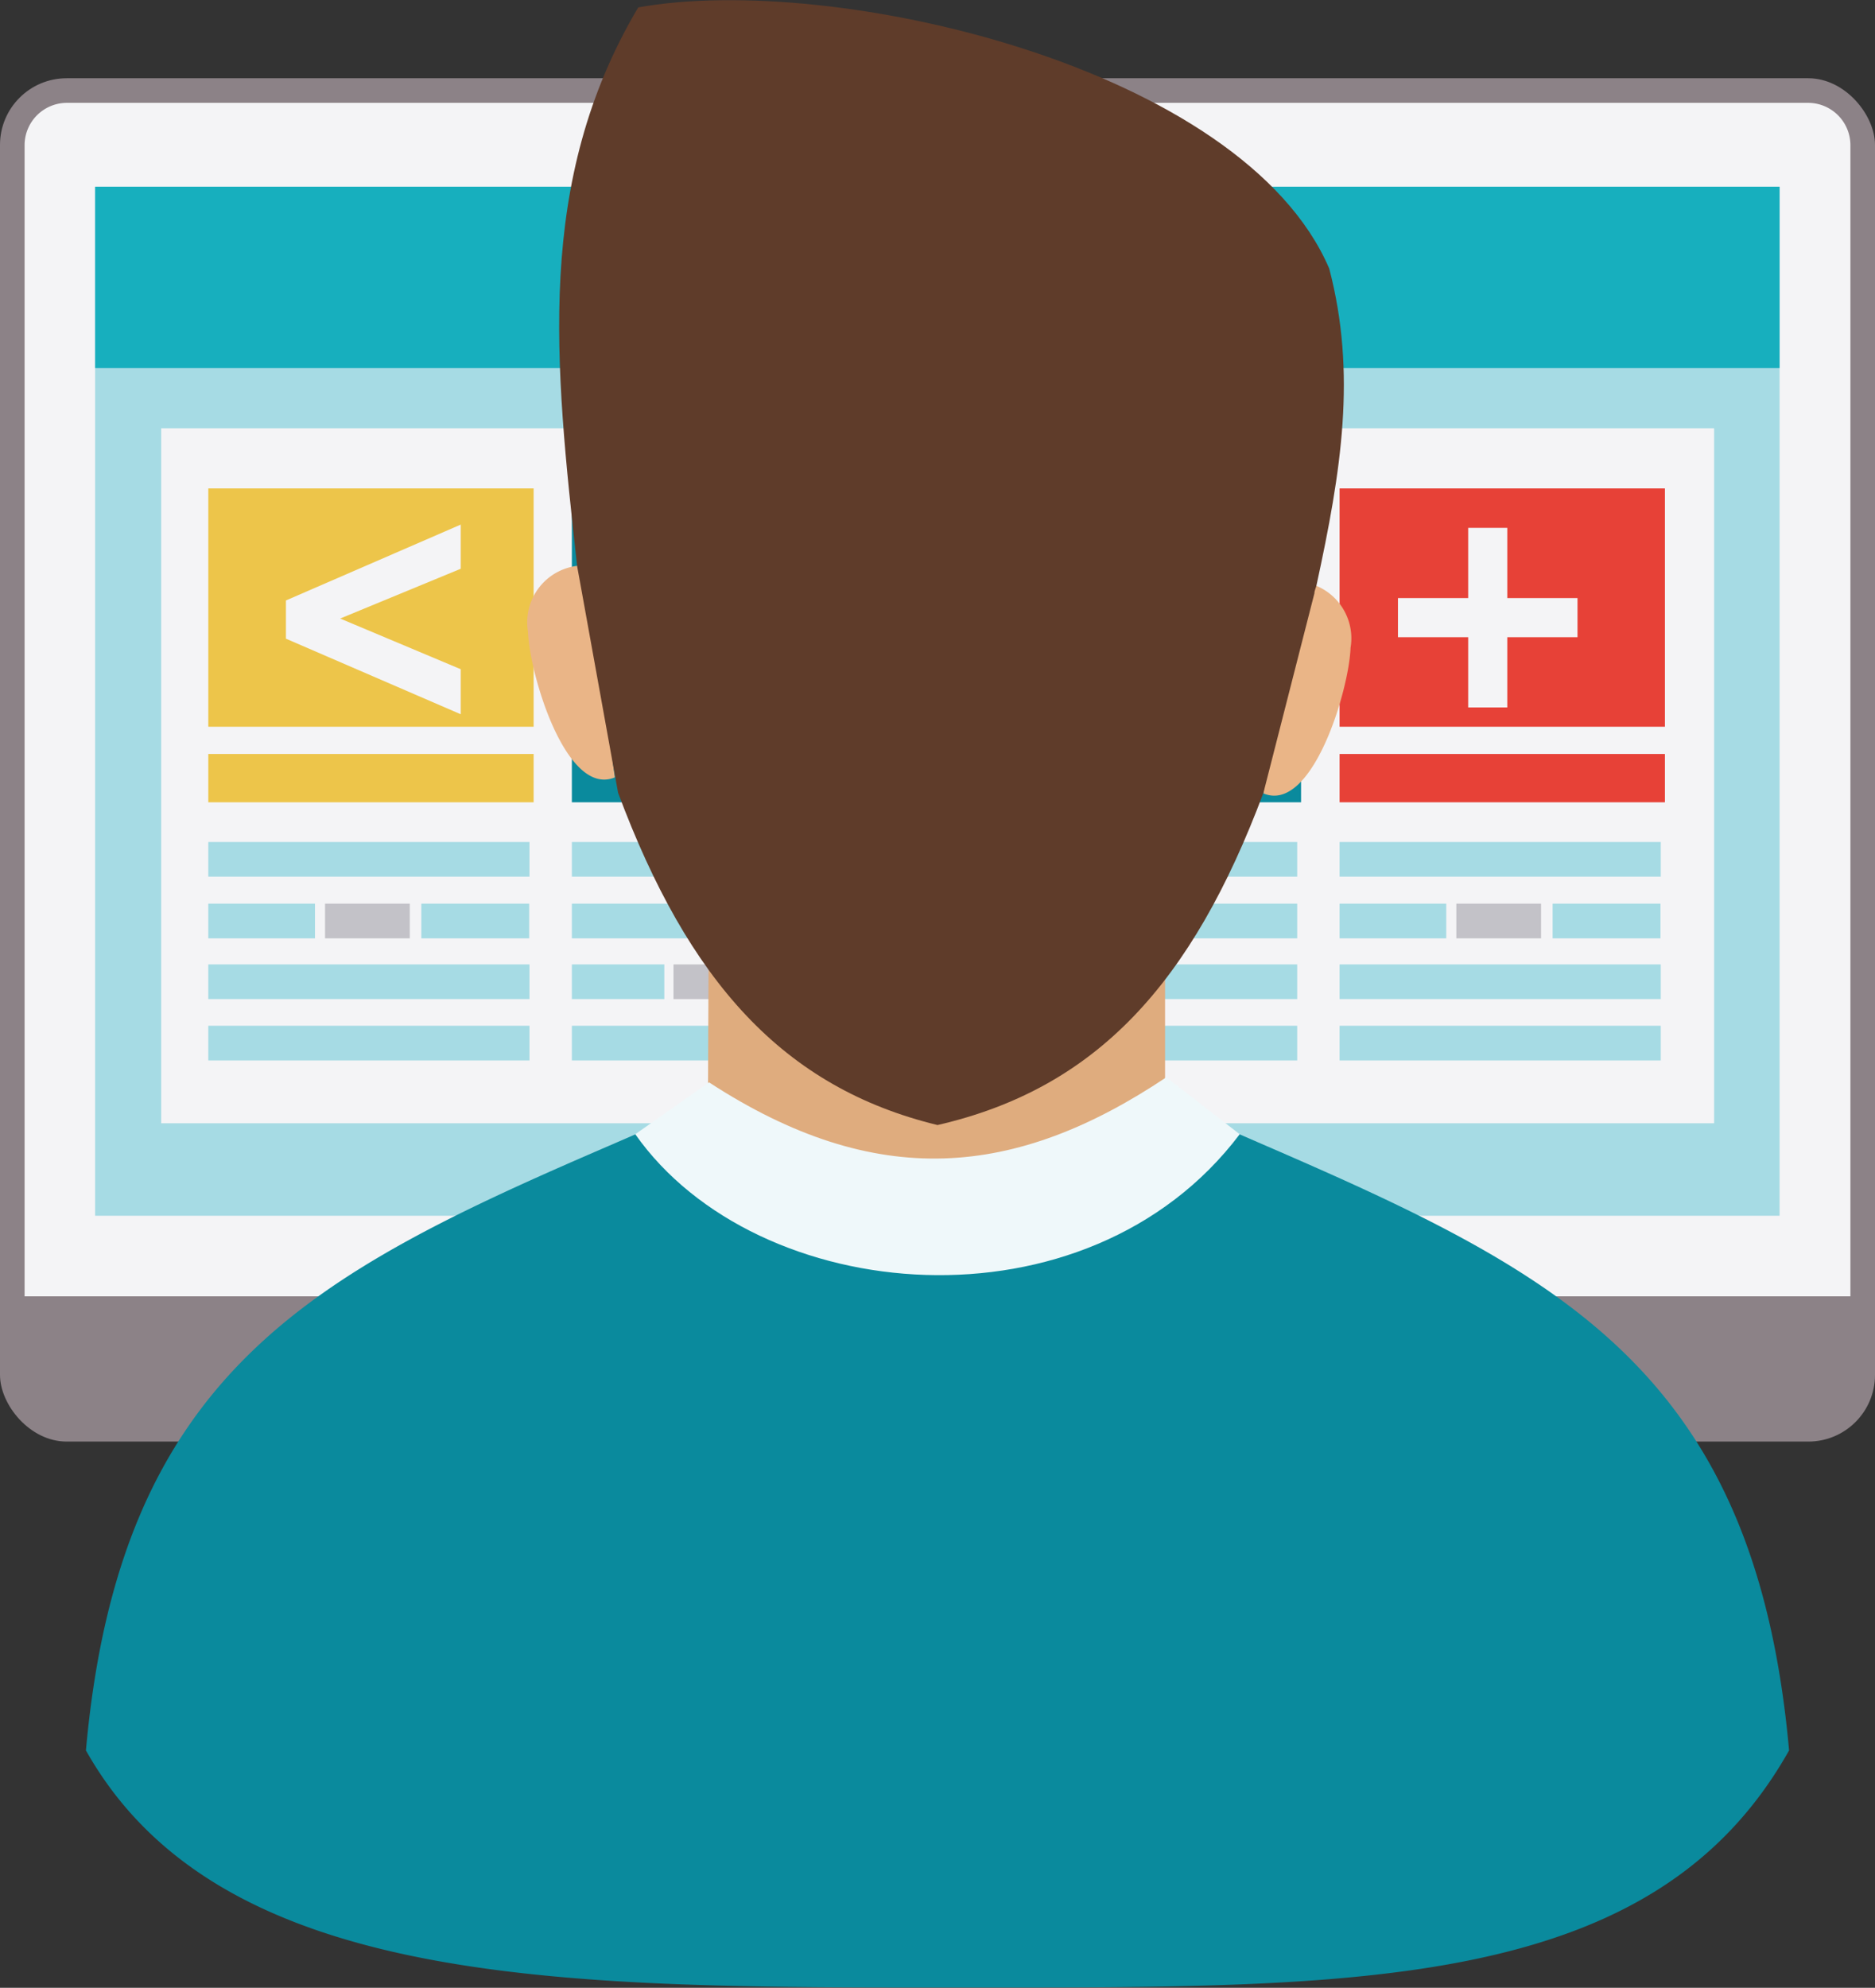 <svg xmlns="http://www.w3.org/2000/svg" id="Layer_1" data-name="Layer 1" viewBox="0 0 63.28 67.07"><rect x="0" y="0" width="63.28" height="67.07" fill="#333333" stroke="none"/><defs><style>.cls-1,.cls-6{fill:#8c8287;}.cls-2,.cls-5{fill:#f4f4f6;}.cls-11,.cls-12,.cls-13,.cls-14,.cls-15,.cls-2,.cls-6{fill-rule:evenodd;}.cls-3{fill:#a6dbe4;}.cls-4{fill:#17afbe;}.cls-11,.cls-7{fill:#0a8a9d;}.cls-8{fill:#e74137;}.cls-9{fill:#edc54a;}.cls-10{fill:#c3c2c8;}.cls-12{fill:#eab587;}.cls-13{fill:#dfac7e;}.cls-14{fill:#5f3c2a;}.cls-15{fill:#eff8fa;}</style></defs><rect class="cls-1" y="2.64" width="63.28" height="46" rx="2.25"></rect><path class="cls-2" d="M142.93,244.37h58.78a1.43,1.43,0,0,1,1.42,1.42v38.85H141.51V245.79A1.43,1.43,0,0,1,142.93,244.37Z" transform="translate(-140.68 -240.9)"></path><rect class="cls-3" x="3.21" y="6.3" width="56.85" height="34.72"></rect><rect class="cls-4" x="3.21" y="6.3" width="56.85" height="6.12"></rect><rect class="cls-5" x="5.44" y="14.45" width="52.41" height="23.45"></rect><path class="cls-6" d="M141.51,284.64h61.62v2.66a1.42,1.42,0,0,1-1.42,1.41H142.93a1.42,1.42,0,0,1-1.42-1.41Z" transform="translate(-140.68 -240.9)"></path><rect class="cls-7" x="19.3" y="16.48" width="11.51" height="8.04"></rect><rect class="cls-7" x="19.3" y="25.44" width="11.51" height="1.63"></rect><rect class="cls-8" x="45.21" y="16.48" width="10.98" height="8.04"></rect><rect class="cls-8" x="45.21" y="25.44" width="10.98" height="1.63"></rect><rect class="cls-9" x="7.03" y="16.48" width="10.98" height="8.04"></rect><rect class="cls-9" x="7.03" y="25.44" width="10.98" height="1.63"></rect><path class="cls-5" d="M156.23,258.6v1.49l-4.07,1.68,4.07,1.71V265l-5.9-2.55v-1.29Z" transform="translate(-140.68 -240.9)"></path><path class="cls-5" d="M191.55,261.08h2.37v1.32h-2.37v2.37h-1.32V262.4h-2.37v-1.32h2.37v-2.37h1.32Z" transform="translate(-140.68 -240.9)"></path><rect class="cls-7" x="32.27" y="16.48" width="11.64" height="8.04"></rect><rect class="cls-7" x="32.27" y="25.44" width="11.64" height="1.63"></rect><rect class="cls-3" x="7.03" y="28.41" width="10.84" height="1.17"></rect><rect class="cls-3" x="7.03" y="30.49" width="3.6" height="1.17"></rect><rect class="cls-3" x="7.03" y="32.54" width="10.84" height="1.17"></rect><rect class="cls-3" x="7.03" y="34.61" width="10.84" height="1.17"></rect><rect class="cls-3" x="14.22" y="30.49" width="3.64" height="1.17"></rect><rect class="cls-10" x="10.97" y="30.49" width="2.86" height="1.17"></rect><rect class="cls-3" x="19.3" y="28.41" width="11.51" height="1.17"></rect><rect class="cls-3" x="19.3" y="30.49" width="11.51" height="1.17"></rect><rect class="cls-3" x="19.3" y="34.61" width="11.51" height="1.17"></rect><rect class="cls-3" x="19.3" y="32.54" width="3.12" height="1.17"></rect><rect class="cls-3" x="25.55" y="32.54" width="5.26" height="1.17"></rect><rect class="cls-10" x="22.73" y="32.54" width="2.48" height="1.17"></rect><rect class="cls-3" x="32.27" y="28.41" width="11.51" height="1.17"></rect><rect class="cls-3" x="32.27" y="30.49" width="11.51" height="1.17"></rect><rect class="cls-3" x="32.27" y="34.61" width="11.51" height="1.17"></rect><rect class="cls-3" x="32.27" y="32.54" width="3.12" height="1.17"></rect><rect class="cls-3" x="38.52" y="32.54" width="5.26" height="1.17"></rect><rect class="cls-10" x="35.69" y="32.54" width="2.48" height="1.17"></rect><rect class="cls-3" x="45.21" y="28.41" width="10.84" height="1.17"></rect><rect class="cls-3" x="45.21" y="30.49" width="3.6" height="1.17"></rect><rect class="cls-3" x="45.21" y="32.54" width="10.84" height="1.17"></rect><rect class="cls-3" x="45.21" y="34.61" width="10.84" height="1.17"></rect><rect class="cls-3" x="52.4" y="30.49" width="3.64" height="1.17"></rect><rect class="cls-10" x="49.15" y="30.49" width="2.86" height="1.17"></rect><path class="cls-11" d="M183.43,279.57c10,4.33,16.49,7.67,17.63,20.39-4.57,8.14-14.53,8-27.81,8s-25.1.13-29.67-8c1.14-12.72,7.59-16.06,17.63-20.39l.3-.13,1.22-.53a36.28,36.28,0,0,1,9.59-3,36.16,36.16,0,0,1,9.59,3l1.22.53Z" transform="translate(-140.68 -240.9)"></path><path class="cls-12" d="M184.27,260.54v0h0l-.95,7.13c1.64.69,2.89-3.48,2.94-4.91a1.92,1.92,0,0,0-1.81-2.24Z" transform="translate(-140.68 -240.9)"></path><path class="cls-12" d="M160.48,260h0s0,0,0,0l.95,7.13c-1.64.68-2.88-3.48-2.93-4.91a1.92,1.92,0,0,1,1.81-2.24Z" transform="translate(-140.68 -240.9)"></path><path class="cls-13" d="M164.61,269.49H180v9.31c-5.15,4.08-10.29,4.25-15.43,0Z" transform="translate(-140.68 -240.9)"></path><path class="cls-14" d="M160.25,260.51h0l1.29,7.14c2.37,6.35,5.56,9.94,10.78,11.21,5.35-1.23,8.59-4.77,11-11.21l1.72-6.73c0-.09.05-.18.07-.27.84-3.87,1.36-7.14.43-10.69-2.92-6.8-16.7-10-23.32-8.81-3.49,5.88-2.82,12-2.06,18.87h0Z" transform="translate(-140.68 -240.9)"></path><path class="cls-15" d="M162.12,279.17l2.49-1.75c5.64,3.67,10.34,3.23,15.43-.17l2.48,1.92C177.36,286,166.22,285,162.12,279.17Z" transform="translate(-140.68 -240.9)"></path></svg>